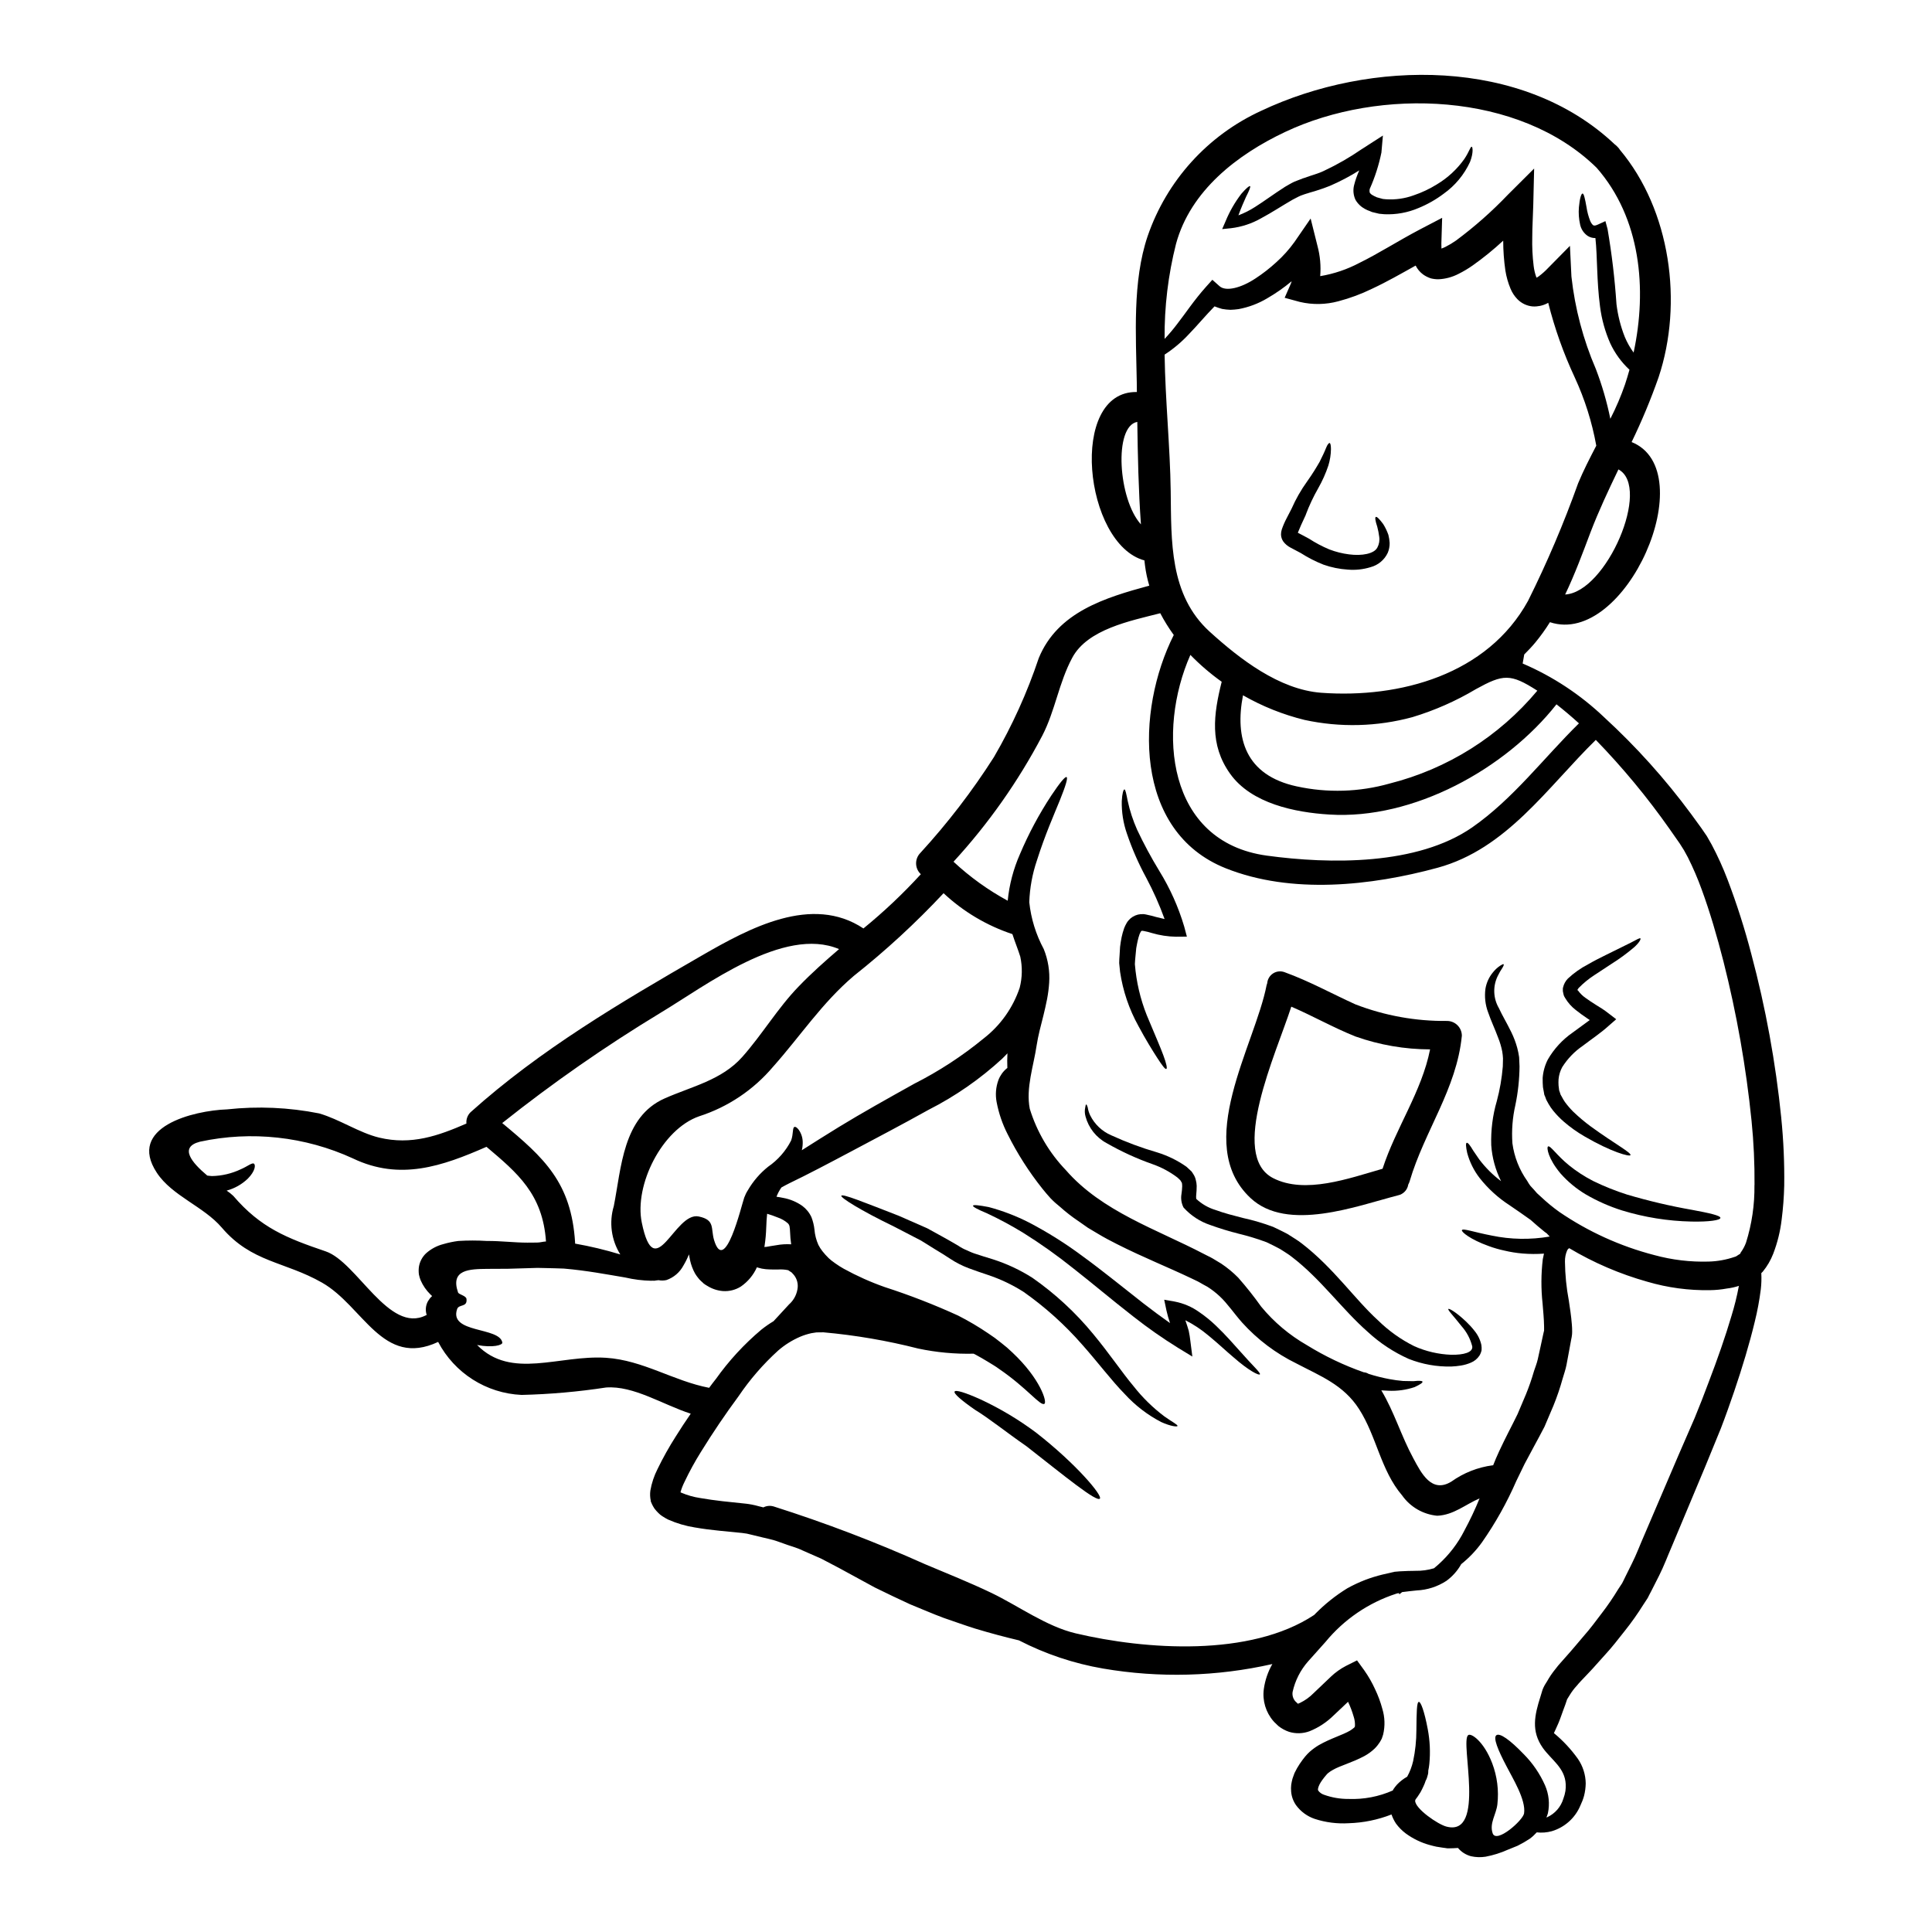 <?xml version="1.0" encoding="UTF-8"?>
<!-- Uploaded to: SVG Repo, www.svgrepo.com, Generator: SVG Repo Mixer Tools -->
<svg fill="#000000" width="800px" height="800px" version="1.1" viewBox="144 144 512 512" xmlns="http://www.w3.org/2000/svg">
 <g>
  <path d="m352.92 480.64-0.051-0.027c-0.855-0.18-1.734-0.238-2.609-0.184-1.02 0-2.09 0.023-3.312-0.078-0.711-0.062-1.41-0.203-2.09-0.418-0.078 0-0.18-0.078-0.262-0.105-0.922 2.062-2.394 3.832-4.254 5.117-1.422 0.898-3.098 1.32-4.777 1.199-1.438-0.117-2.824-0.574-4.051-1.328l-0.441-0.266-0.207-0.129c-0.027 0-0.496-0.367-0.496-0.367-0.031-0.031-0.055-0.066-0.078-0.102l-0.496-0.445c-0.293-0.258-0.559-0.547-0.789-0.859-0.297-0.363-0.566-0.746-0.809-1.148-0.613-1.109-1.059-2.301-1.332-3.539-0.105-0.547-0.207-1.043-0.289-1.539-0.406 1.02-0.895 2.004-1.457 2.945-0.961 1.816-2.578 3.199-4.519 3.867-0.688 0.148-1.395 0.16-2.086 0.027l-0.652 0.074c-0.297 0.082-0.609 0.102-0.914 0.055-0.129 0.02-0.262 0.027-0.395 0.023-2.312-0.047-4.613-0.336-6.863-0.863-4.723-0.789-10.234-1.852-16.258-2.363-1.516-0.078-3.055-0.078-4.621-0.133-0.789-0.023-1.574-0.051-2.363-0.051l-2.586 0.078-5.273 0.156c-1.797 0-3.625 0-5.457 0.027-4.723 0.051-9.84 0.152-7.75 6.234 0.18 0.574 2.164 0.863 2.242 1.75 0.266 2.269-2.008 1.305-2.481 2.66-2.242 6.5 11.227 4.672 11.98 8.875 0.129 0.676-2.531 1.461-6.691 0.652 9.086 9.266 21.715 2.582 34.191 3.394 9.816 0.652 17.832 6.133 27.305 7.957 0.574-0.789 1.18-1.574 1.746-2.293l0.004 0.008c3.457-4.875 7.519-9.285 12.09-13.133 1.027-0.816 2.109-1.566 3.234-2.242l4.16-4.512 0.129-0.105c1.215-1.156 1.965-2.715 2.113-4.387 0.098-1.359-0.406-2.695-1.379-3.652-0.086-0.078-0.164-0.168-0.238-0.258l-0.73-0.473zm0.078 0.023c0 0.027 0.027 0.027 0.051 0zm263.05-40.379h0.004c0.602 5.957 0.863 11.945 0.785 17.93-0.07 2.996-0.297 5.984-0.676 8.957-0.363 3.117-1.117 6.176-2.246 9.105-0.664 1.711-1.594 3.305-2.758 4.723-0.129 0.102-0.262 0.262-0.395 0.395h0.004c0.074 1.43 0.031 2.863-0.133 4.281-0.367 2.918-0.906 5.809-1.617 8.66-1.41 5.848-3.262 11.98-5.43 18.379-1.098 3.211-2.246 6.477-3.543 9.84-1.332 3.289-2.715 6.656-4.125 10.078-2.848 6.785-5.793 13.836-8.82 21.066-1.148 2.633-2.09 5.219-3.422 7.871-0.68 1.332-1.359 2.66-2.012 3.969-0.367 0.648-0.676 1.332-1.016 1.969l-1.199 1.828 0.004-0.008c-1.5 2.402-3.137 4.715-4.906 6.922-1.723 2.191-3.422 4.383-5.144 6.238-0.859 0.965-1.719 1.906-2.555 2.844-0.918 1.07-1.773 1.906-2.664 2.875-0.789 0.836-1.723 1.773-2.293 2.504l-0.004-0.004c-0.723 0.777-1.359 1.625-1.91 2.535l-0.469 0.754-0.207 0.34-0.469 1.387c-0.418 1.145-0.84 2.242-1.227 3.367-0.391 1.121-0.863 2.191-1.387 3.312-0.129 0.289-0.285 0.574-0.418 0.891v-0.004c2.414 1.992 4.555 4.289 6.371 6.836 1.312 1.918 2.031 4.18 2.062 6.504-0.02 1.109-0.168 2.211-0.441 3.285-0.246 0.883-0.57 1.738-0.969 2.559-1.371 3.293-4.152 5.793-7.57 6.812-1.301 0.359-2.656 0.465-3.996 0.312-0.555 0.613-1.164 1.176-1.824 1.672-1.047 0.691-2.137 1.32-3.262 1.879-0.887 0.344-1.746 0.703-2.582 1.047-1.891 0.848-3.871 1.469-5.906 1.852-1.285 0.199-2.594 0.156-3.863-0.129-1.348-0.359-2.551-1.125-3.445-2.191-0.812 0.051-1.594 0.102-2.363 0.102-0.305 0.023-0.613 0-0.91-0.074l-0.789-0.105c-0.547-0.078-1.121-0.18-1.668-0.262-0.625-0.129-1.199-0.289-1.773-0.445l-0.004 0.004c-2.273-0.629-4.414-1.664-6.316-3.055-0.996-0.746-1.875-1.633-2.609-2.637-0.492-0.75-0.887-1.555-1.18-2.402-3.621 1.418-7.461 2.203-11.352 2.32-3.039 0.184-6.086-0.203-8.98-1.145-1.988-0.668-3.723-1.934-4.961-3.629-0.746-1.062-1.195-2.305-1.305-3.602-0.055-0.617-0.047-1.238 0.023-1.852 0.078-0.523 0.207-1.098 0.344-1.617l0.52-1.438 0.652-1.25v-0.004c0.457-0.797 0.965-1.562 1.516-2.297l0.676-0.863h0.004c0.367-0.445 0.77-0.863 1.199-1.25 0.746-0.656 1.547-1.242 2.402-1.75 3.148-1.801 6.266-2.664 8.266-3.836 0.367-0.223 0.719-0.477 1.047-0.762 0 0.027 0 0.105 0.129-0.152l0.129-0.207c0.059-0.887-0.059-1.773-0.34-2.613-0.387-1.344-0.883-2.652-1.484-3.914-1.277 1.18-2.531 2.402-3.785 3.574h-0.004c-1.836 1.824-4.016 3.262-6.418 4.227-1.746 0.648-3.652 0.703-5.434 0.156-1.02-0.348-1.973-0.867-2.816-1.535l-0.547-0.523-0.262-0.262-0.156-0.129-0.234-0.262-0.102-0.105h-0.004c-2.043-2.344-2.977-5.453-2.559-8.531 0.324-2.328 1.09-4.574 2.258-6.613-14.719 3.332-29.945 3.738-44.82 1.199-7.785-1.336-15.32-3.859-22.34-7.477-3.543-0.84-7.414-1.855-11.562-3.109-2.688-0.836-5.457-1.852-8.379-2.844-2.898-1.07-5.82-2.363-8.898-3.606-3.027-1.383-6.188-2.898-9.371-4.465-3.055-1.641-6.188-3.367-9.395-5.117-1.574-0.812-3.168-1.648-4.777-2.508-1.645-0.703-3.312-1.461-4.984-2.191-1.672-0.812-3.398-1.199-5.094-1.855-0.859-0.289-1.668-0.625-2.609-0.887-0.941-0.262-1.906-0.473-2.898-0.703l-2.898-0.703c-0.82-0.234-1.66-0.391-2.508-0.473-2.008-0.207-4.019-0.395-6.055-0.598s-4.227-0.473-6.445-0.863v0.004c-2.445-0.387-4.828-1.09-7.086-2.09-0.543-0.273-1.07-0.578-1.574-0.914-0.371-0.238-0.715-0.52-1.02-0.836-0.375-0.367-0.727-0.762-1.043-1.18-0.145-0.211-0.277-0.43-0.395-0.652l-0.129-0.266-0.078-0.129-0.34-0.789-0.023-0.078-0.008-0.168c-0.188-0.875-0.223-1.773-0.105-2.66 0.344-1.992 0.984-3.922 1.902-5.719 1.441-2.973 3.055-5.859 4.832-8.641 1.277-2.062 2.609-4.047 3.969-6.031-7.438-2.402-15.137-7.477-22.434-6.941h-0.004c-7.414 1.133-14.895 1.793-22.395 1.969-9.344-0.422-17.758-5.769-22.109-14.047-14.746 6.914-19.809-9.473-30.773-15.711-9.945-5.664-18.637-5.301-26.57-14.59-4.801-5.613-13.156-8.379-17.199-14.516-8.043-12.164 9.711-16.496 18.609-16.809 8.141-0.887 16.367-0.527 24.402 1.07 5.434 1.574 10.602 5.141 15.926 6.418 8.508 2.035 15.605-0.469 23.102-3.731h-0.004c-0.105-1.113 0.297-2.219 1.094-3 18.5-16.602 39.805-29.125 61.238-41.5 12.629-7.281 29.211-16.289 42.883-7.203v-0.004c5.414-4.418 10.504-9.223 15.219-14.379-0.035-0.043-0.082-0.078-0.129-0.109-1.516-1.531-1.516-4 0-5.531 7.227-7.883 13.75-16.379 19.496-25.398 4.844-8.316 8.824-17.109 11.879-26.238 5.012-12.203 17.566-16 29.285-19.184-0.52-1.727-0.895-3.488-1.125-5.277-0.078-0.469-0.102-0.941-0.156-1.41-16.023-4.305-20.254-44.973-2.008-44.633 0-0.863 0-1.746-0.027-2.609-0.207-12.426-1.18-26.68 2.875-38.684 5.059-14.727 15.938-26.738 30.094-33.227 28.922-13.676 69.273-14.227 93.703 8.898 0.277 0.199 0.531 0.426 0.758 0.68 0.23 0.227 0.434 0.48 0.602 0.758 13.418 15.977 16.812 40.59 10.258 60.27-2.055 5.856-4.441 11.59-7.152 17.176 18.953 7.648-1.574 54.395-21.648 47.738-1.172 1.887-2.473 3.691-3.887 5.406-0.914 1.094-1.906 2.141-2.922 3.148-0.156 0.789-0.289 1.594-0.418 2.402v-0.004c7.996 3.426 15.312 8.254 21.609 14.254 8.469 7.773 16.168 16.34 23 25.586 0.914 1.25 1.828 2.508 2.754 3.785l1.461 2.137 1.277 2.246c1.59 3 2.996 6.094 4.203 9.266 2.457 6.461 4.559 13.047 6.297 19.734 3.805 14.242 6.457 28.77 7.938 43.438zm-7.086 17.773h0.004c0.047-5.684-0.215-11.363-0.785-17.016-1.445-14.25-3.934-28.375-7.449-42.262-1.695-6.629-3.574-13.074-5.766-19.055-1.051-2.902-2.273-5.746-3.656-8.508l-1.043-1.906-1.121-1.773c-0.891-1.277-1.773-2.559-2.664-3.809v-0.004c-5.891-8.383-12.438-16.293-19.574-23.645-12.871 12.629-23.648 28.895-41.918 33.883-17.645 4.801-38.711 7.086-56.121 0.152-24.617-9.789-23.859-41.867-13.809-61.836-1.332-1.832-2.527-3.758-3.578-5.766-7.984 2.035-19.262 4.25-23.309 11.77-3.578 6.633-4.543 14.121-7.984 20.727-6.359 12.086-14.254 23.297-23.496 33.355 4.332 4.039 9.156 7.512 14.359 10.336 0.418-4.25 1.512-8.41 3.234-12.32 2.293-5.418 5.07-10.617 8.301-15.531 2.269-3.394 3.68-5.117 4.07-4.91 0.391 0.207-0.262 2.363-1.773 6.109-1.516 3.746-3.914 9.113-6.082 15.949-1.219 3.582-1.906 7.32-2.035 11.098 0.461 4.352 1.766 8.57 3.84 12.422 1.145 2.828 1.637 5.879 1.434 8.926-0.094 1.445-0.277 2.883-0.551 4.309-0.262 1.359-0.625 2.953-0.965 4.328-0.703 2.793-1.41 5.375-1.801 7.934-0.789 5.402-2.898 11.305-1.828 16.812 1.879 6.102 5.16 11.68 9.582 16.285 9.523 10.938 24.043 15.66 36.492 22.16l1.18 0.602 0.602 0.289 0.312 0.18 0.156 0.078 0.266 0.156c0.727 0.445 1.434 0.887 2.164 1.305 1.617 1.082 3.125 2.324 4.488 3.711 2.16 2.449 4.191 5.012 6.082 7.672 3.387 4.106 7.492 7.562 12.109 10.207 4.758 2.938 9.812 5.356 15.09 7.203 0.453 0.027 0.895 0.172 1.277 0.418 1.809 0.574 3.648 1.039 5.512 1.387 1.207 0.23 2.426 0.395 3.652 0.496 1.07 0.023 1.969 0.023 2.715 0.051 1.438-0.156 2.297-0.129 2.402 0.129 0.102 0.262-0.574 0.73-2.086 1.438-2.242 0.758-4.609 1.082-6.973 0.965-0.574-0.023-1.199-0.051-1.855-0.102 3.422 5.688 5.297 12.164 8.484 18.008 2.113 3.938 4.852 9.398 10.102 6.16l0.004-0.004c3.238-2.309 6.992-3.785 10.938-4.305 0.023 0 0.051 0.027 0.102 0.027 0.469-1.199 0.992-2.43 1.594-3.731 0.418-0.863 0.836-1.723 1.25-2.613 0.395-0.789 0.789-1.574 1.18-2.363 0.812-1.594 1.645-3.211 2.457-4.879 0.703-1.672 1.434-3.394 2.164-5.117h0.004c0.844-2.059 1.578-4.16 2.191-6.301 0.34-1.043 0.73-1.969 0.992-3.106 0.262-1.137 0.496-2.219 0.73-3.316 0.234-1.098 0.469-2.191 0.703-3.258l0.18-0.789h0.004c0.023-0.066 0.043-0.137 0.055-0.207 0-0.395 0.023-0.812 0-1.277-0.027-1.883-0.234-3.938-0.395-5.953-0.426-3.898-0.406-7.828 0.055-11.723l0.316-1.488h-0.004c-1.875 0.137-3.762 0.129-5.637-0.027-1.645-0.137-3.277-0.398-4.883-0.785-1.395-0.297-2.762-0.691-4.098-1.184-4.902-1.746-7.359-3.809-7.125-4.227 0.289-0.551 3.106 0.52 7.871 1.434 5.07 1.062 10.297 1.148 15.398 0.262l-0.801-0.852c-0.023-0.027-0.051-0.027-0.078-0.051-0.129-0.105-0.289-0.207-0.441-0.316-1.277-1.043-2.535-2.086-3.734-3.184-1.828-1.332-3.703-2.586-5.512-3.836v-0.004c-3.059-1.965-5.766-4.426-8.016-7.281-1.52-1.969-2.637-4.223-3.285-6.625-0.367-1.645-0.418-2.586-0.133-2.691 0.285-0.105 0.891 0.629 1.723 2.062 0.445 0.68 0.992 1.465 1.617 2.363v-0.004c1.645 2.176 3.586 4.109 5.769 5.742-1.496-2.981-2.383-6.227-2.609-9.551-0.125-3.941 0.371-7.875 1.473-11.656 0.809-3.008 1.34-6.086 1.594-9.191 0.023-0.727 0.051-1.434 0.051-2.137-0.031-0.621-0.102-1.242-0.207-1.855-0.242-1.23-0.602-2.438-1.07-3.602-0.863-2.363-1.934-4.57-2.66-6.734h-0.004c-0.758-2.004-1-4.172-0.707-6.297 0.266-1.559 0.93-3.023 1.934-4.25 0.551-0.715 1.215-1.332 1.969-1.832 0.523-0.34 0.812-0.469 0.914-0.367 0.102 0.102 0 0.395-0.312 0.918v0.004c-0.473 0.699-0.891 1.43-1.258 2.191-1.324 2.711-1.207 5.902 0.316 8.508 0.836 1.852 2.086 3.891 3.289 6.367v0.004c0.656 1.336 1.184 2.734 1.574 4.176 0.215 0.805 0.379 1.625 0.496 2.449 0.027 0.789 0.078 1.594 0.105 2.402h0.004c-0.031 3.457-0.398 6.902-1.102 10.285-0.762 3.328-1.027 6.75-0.785 10.156 0.484 3.59 1.836 7.012 3.938 9.969 0.238 0.441 0.512 0.867 0.816 1.27l0.891 0.965 0.863 0.992 1.121 1.02c1.516 1.43 3.129 2.758 4.828 3.969 7.656 5.227 16.16 9.086 25.137 11.414 4.699 1.285 9.562 1.867 14.434 1.723 2.32-0.062 4.617-0.477 6.812-1.227l0.395-0.129c0.051-0.023 0.648-0.418 0.648-0.418l0.418-0.262c0.184-0.105 0.078-0.129 0.133-0.207 0.02-0.09 0.062-0.172 0.129-0.238 0.551-0.77 1-1.613 1.332-2.5 1.559-4.945 2.316-10.105 2.246-15.289zm-4.148 26.809h0.004c0.016-0.031 0.023-0.066 0.023-0.102-1.035 0.34-2.102 0.578-3.184 0.703-1.48 0.273-2.981 0.422-4.488 0.441-5.625 0.102-11.23-0.656-16.629-2.242-7.258-2.039-14.215-5.027-20.688-8.891-0.223 0.129-0.402 0.32-0.52 0.551-0.422 0.953-0.625 1.988-0.602 3.027 0.039 3.453 0.379 6.894 1.02 10.285 0.289 1.969 0.625 3.992 0.809 6.367 0.055 0.598 0.078 1.223 0.078 1.93l-0.023 0.574-0.027 0.289-0.078 0.551-0.156 0.789c-0.18 1.07-0.395 2.168-0.598 3.262-0.203 1.094-0.418 2.219-0.625 3.34-0.207 1.121-0.652 2.363-0.992 3.543h-0.004c-0.676 2.457-1.496 4.871-2.457 7.231-0.789 1.879-1.574 3.731-2.363 5.559-0.891 1.773-1.855 3.473-2.754 5.168-0.859 1.594-1.695 3.184-2.531 4.723-0.754 1.539-1.488 3.055-2.191 4.516-2.481 5.699-5.523 11.137-9.086 16.234-1.562 2.176-3.418 4.125-5.508 5.793-0.977 1.746-2.32 3.262-3.938 4.438-2.352 1.535-5.07 2.41-7.871 2.535-1.332 0.152-2.637 0.262-3.859 0.441l-0.758 0.602-0.023-0.207-0.051-0.105-0.211-0.004-0.496 0.129v0.004c-7.348 2.383-13.859 6.82-18.766 12.789-1.539 1.723-3.055 3.394-4.621 5.168-2.031 2.309-3.441 5.094-4.098 8.094-0.133 0.883 0.125 1.777 0.707 2.453l0.863 0.812c0.129-0.078-0.18-0.234-0.156-0.207-0.023-0.055 0.027 0.051 0.496-0.133l-0.004-0.004c1.371-0.656 2.617-1.547 3.68-2.633 1.516-1.438 3.031-2.875 4.543-4.328v-0.004c1.199-1.141 2.555-2.106 4.023-2.871l2.922-1.461 1.934 2.66h-0.004c1.102 1.562 2.051 3.223 2.844 4.961 0.805 1.676 1.453 3.426 1.934 5.223 0.676 2.211 0.75 4.562 0.211 6.812l-0.184 0.57-0.102 0.289-0.027 0.055-0.004 0.082-0.027 0.055-0.207 0.395c-0.023 0.027-0.312 0.547-0.312 0.547-0.176 0.281-0.367 0.551-0.574 0.809-0.25 0.324-0.523 0.629-0.812 0.914-0.805 0.77-1.711 1.434-2.688 1.969-3.445 1.832-6.34 2.508-8.375 3.68-0.434 0.234-0.844 0.504-1.23 0.812l-0.34 0.316-0.703 0.836c-0.473 0.574-0.629 0.863-0.941 1.305l-0.367 0.652 0.004-0.004c-0.066 0.195-0.145 0.387-0.238 0.574-0.23 0.754-0.129 0.789-0.078 0.992 0.391 0.531 0.945 0.926 1.574 1.121 2.07 0.742 4.25 1.113 6.449 1.098 4.035 0.16 8.055-0.609 11.75-2.246 0.051-0.074 0.074-0.18 0.129-0.289 0.293-0.438 0.617-0.855 0.965-1.25 0.793-0.836 1.711-1.547 2.715-2.117 0.715-1.293 1.242-2.684 1.574-4.121 0.574-2.703 0.863-5.461 0.863-8.223 0.051-4.695 0.078-7.41 0.652-7.477 0.496-0.051 1.461 2.43 2.363 7.258v-0.004c0.574 3.027 0.715 6.121 0.414 9.188-0.059 0.605-0.152 1.207-0.285 1.797 0.027 0.453-0.035 0.91-0.188 1.336-0.07 0.301-0.164 0.598-0.281 0.887-0.062 0.145-0.133 0.281-0.215 0.418-0.16 0.52-0.359 1.023-0.598 1.512-0.262 0.523-0.469 1.043-0.789 1.574-0.395 0.547-0.652 1.094-1.098 1.617l0.004 0.004c-0.168 0.156-0.277 0.367-0.312 0.598 0 2.141 6.055 6.297 8.301 6.867 10.57 2.754 3.543-22.504 5.742-24.227 0.727-0.676 4.148 1.594 6.367 7.414l0.004 0.004c1.324 3.481 1.801 7.231 1.379 10.934-0.312 2.664-2.164 4.988-1.25 7.652 0.992 2.816 8.039-3.449 8.324-5.273 0.551-3.602-3.078-9.395-4.617-12.426-2.363-4.465-3.629-7.648-2.715-8.301s3.574 1.203 7.254 5.039v-0.004c2.367 2.387 4.281 5.188 5.641 8.266 1.012 2.324 1.277 4.902 0.754 7.383-0.102 0.395-0.262 0.758-0.395 1.121 0.07-0.027 0.141-0.051 0.211-0.074 2.066-0.941 3.625-2.731 4.277-4.906 0.254-0.668 0.438-1.359 0.551-2.062 0.082-0.578 0.105-1.164 0.078-1.75-0.211-4.383-3.758-6.422-6.059-9.633-3.148-4.465-2.219-8.641-0.625-13.652l0.52-1.719c0.141-0.379 0.305-0.746 0.496-1.098l0.211-0.367 0.469-0.754h0.004c0.66-1.191 1.43-2.316 2.293-3.371 0.891-1.199 1.723-2.008 2.586-3.027 0.789-0.914 1.668-1.855 2.402-2.754 0.812-0.965 1.645-1.969 2.481-2.926 1.746-1.969 3.211-3.969 4.75-6.004v0.004c1.57-2.039 3.027-4.168 4.359-6.371l1.066-1.617c0.316-0.574 0.574-1.18 0.863-1.75 0.574-1.145 1.148-2.32 1.723-3.473 1.199-2.363 2.219-5.141 3.367-7.727 3.082-7.203 6.109-14.227 8.98-20.984 1.461-3.34 2.871-6.633 4.277-9.84 1.309-3.184 2.559-6.367 3.707-9.473 2.363-6.184 4.438-12.109 6.055-17.59 0.801-2.582 1.449-5.207 1.945-7.863zm-27.891-247.43c3.629-16.863 1.883-35.629-9.789-48.965-20.516-20.125-57.5-21.352-82.559-9.5-12.66 5.977-25.086 15.527-28.922 29.676-2.082 8.223-3.098 16.68-3.023 25.164 1.176-1.242 2.281-2.551 3.312-3.918 2.191-2.793 4.414-6.238 7.699-9.918l1.645-1.828 1.906 1.695c1.695 1.512 5.769 0.441 9.5-2.039v0.004c1.961-1.281 3.809-2.723 5.535-4.305 1.801-1.613 3.418-3.414 4.828-5.379l4.277-6.211 1.832 7.332c0.688 2.586 0.926 5.269 0.703 7.938 3.641-0.605 7.156-1.797 10.414-3.523 5.117-2.508 10.102-5.742 16-8.848l5.902-3.082-0.207 6.812c0 0.473 0 0.941 0.023 1.332h0.004c0.355-0.125 0.703-0.27 1.043-0.441 0.969-0.488 1.906-1.047 2.793-1.672 4.945-3.668 9.562-7.75 13.809-12.203l6.914-6.887-0.23 9.656c-0.078 3.148-0.266 5.769-0.266 8.508-0.066 2.555 0.055 5.109 0.367 7.648 0.121 1.012 0.355 2.012 0.703 2.973 0.016 0.051 0.043 0.094 0.078 0.133 0.23-0.121 0.449-0.262 0.656-0.418 0.844-0.637 1.633-1.344 2.359-2.113l5.82-5.902 0.395 8.145v-0.004c0.93 8.445 3.113 16.707 6.477 24.508 1.641 4.281 2.922 8.691 3.836 13.184 1.512-2.941 2.809-5.988 3.891-9.113 0.441-1.277 0.789-2.555 1.18-3.891v0.004c-2.148-1.996-3.887-4.387-5.117-7.047-1.355-3.09-2.262-6.359-2.688-9.711-0.914-6.918-0.676-13.152-1.223-18.141-0.742 0.02-1.473-0.191-2.094-0.602-1.012-0.711-1.715-1.785-1.965-3-0.332-1.488-0.441-3.019-0.316-4.543 0.207-2.363 0.625-3.656 0.969-3.656s0.648 1.336 1.043 3.578c0.188 1.27 0.52 2.516 0.992 3.707 0.262 0.598 0.652 1.121 0.914 1.18 0.262 0.059 0.547 0.027 1.227-0.289l1.879-0.863 0.574 2.113v0.008c1.125 6.586 1.914 13.223 2.359 19.891 0.363 2.969 1.098 5.879 2.195 8.66 0.613 1.477 1.402 2.871 2.344 4.164zm-18.141 64.117c10.938-0.602 22.918-28.453 14.121-33.152-2.637 5.484-5.219 10.965-7.387 16.629-2.062 5.457-4.144 11.121-6.734 16.523zm3.422-29.445c1.41-3.394 3.106-6.691 4.828-9.996-1.129-6.254-3.051-12.336-5.715-18.105-2.965-6.352-5.312-12.965-7.023-19.762-0.121 0.086-0.254 0.156-0.391 0.211-1.152 0.566-2.426 0.824-3.707 0.754-1.547-0.129-2.992-0.816-4.074-1.93-0.781-0.805-1.402-1.754-1.824-2.793-0.641-1.539-1.098-3.152-1.359-4.801-0.379-2.621-0.57-5.266-0.574-7.91-2.539 2.359-5.234 4.547-8.062 6.551-1.195 0.844-2.453 1.594-3.762 2.246-1.648 0.859-3.465 1.352-5.324 1.434-0.676 0.008-1.352-0.074-2.008-0.234-0.758-0.242-1.473-0.602-2.117-1.07-0.816-0.613-1.477-1.41-1.93-2.324-3.758 2.09-7.598 4.305-11.59 6.16-2.844 1.387-5.812 2.488-8.871 3.293-3.344 0.91-6.863 0.973-10.234 0.18l-4.019-1.094 1.668-3.812c0.078-0.152 0.105-0.363 0.184-0.57l0.004-0.004c-2.035 1.695-4.211 3.215-6.504 4.539-2.336 1.391-4.898 2.352-7.57 2.848-0.707 0.098-1.422 0.16-2.141 0.184-0.742-0.023-1.484-0.105-2.215-0.234-0.684-0.191-1.355-0.414-2.012-0.68-2.453 2.504-4.644 5.168-6.812 7.383v0.004c-1.91 2.055-4.066 3.871-6.418 5.402 0.18 12.164 1.461 24.43 1.617 36.211 0.18 13.211-0.367 27.457 10.309 37.195 7.934 7.203 18.43 15.375 29.602 16.207 20.859 1.516 44.031-4.801 54.785-24.352 5.035-10.102 9.461-20.496 13.262-31.129zm0.234 63.586c-2.012-1.832-3.996-3.5-5.953-5.039-13.547 17.172-37.949 30.617-60.195 29.207-9-0.547-20.672-2.871-26.309-10.832-5.484-7.699-4.383-15.711-2.219-24.352h0.004c-2.977-2.121-5.754-4.504-8.301-7.125-8.898 20.125-6.297 49.539 20.23 53.195 16.781 2.293 39.906 2.609 54.445-7.477 10.859-7.559 18.926-18.363 28.297-27.578zm-11.039-8.66c-7.152-4.598-9.031-4.387-16.289-0.395v0.004c-5.281 3.144-10.926 5.633-16.809 7.41-9.34 2.539-19.152 2.789-28.609 0.73-5.707-1.406-11.188-3.602-16.285-6.523-2.195 11.355 0.625 21.195 14.25 24.145l-0.004-0.004c8.145 1.777 16.598 1.516 24.617-0.754 15.309-3.863 29.008-12.473 39.129-24.594zm-19.34 222.62h-0.004c1.504-2.777 2.856-5.633 4.047-8.559-3.68 1.539-6.84 4.414-11.227 4.594-3.734-0.348-7.129-2.312-9.293-5.379-5.691-6.656-6.758-15.66-11.414-22.891-4.125-6.445-10.309-8.77-16.602-12.082-5.453-2.664-10.344-6.352-14.406-10.859-2.191-2.481-3.918-5.09-5.926-6.941v-0.004c-1-0.934-2.082-1.773-3.234-2.508-0.73-0.395-1.461-0.789-2.191-1.223l-0.289-0.156c-0.031-0.023-0.066-0.043-0.102-0.055l-0.551-0.266-1.145-0.547c-6.059-2.898-12.766-5.559-19.68-9.055-1.719-0.863-3.445-1.773-5.168-2.816l-2.582-1.539-2.609-1.832-0.004 0.004c-1.676-1.133-3.269-2.379-4.777-3.731l-1.121-0.941-0.262-0.23c-0.316-0.289-0.316-0.289-0.473-0.445l-0.652-0.652c-0.789-0.863-1.461-1.668-2.137-2.508-3.57-4.477-6.66-9.312-9.215-14.434-1.379-2.691-2.363-5.562-2.926-8.535-0.371-1.945-0.207-3.957 0.469-5.82 0.453-1.199 1.211-2.262 2.191-3.082 0.055-0.051 0.133-0.078 0.184-0.129-0.051-1.305-0.051-2.609 0.023-3.891-0.441 0.469-0.887 0.941-1.355 1.387h0.004c-5.871 5.41-12.457 9.984-19.578 13.598-7.125 3.969-13.992 7.57-20.23 10.883s-11.902 6.297-16.625 8.562c-0.754 0.367-1.438 0.754-2.113 1.121-0.539 0.762-0.977 1.586-1.309 2.457 0.574 0.074 1.148 0.18 1.801 0.312h0.004c1.812 0.332 3.531 1.055 5.039 2.113 1.047 0.781 1.883 1.812 2.426 3.004 0.398 1.039 0.664 2.125 0.789 3.234 0.113 1.414 0.465 2.801 1.043 4.098 0.305 0.59 0.66 1.148 1.07 1.672 0.516 0.652 1.074 1.273 1.672 1.855 0.262 0.203 0.516 0.418 0.758 0.648 0.289 0.234 0.68 0.473 0.992 0.73 0.715 0.508 1.453 0.98 2.219 1.41 3.496 1.922 7.144 3.555 10.91 4.879 6.613 2.137 13.098 4.656 19.422 7.547 2.754 1.402 5.418 2.977 7.977 4.715 1.188 0.77 2.328 1.605 3.422 2.504 1.051 0.801 2.055 1.664 3 2.586 7.41 6.965 9.238 13.152 8.453 13.57-1.043 0.703-4.543-4.148-12.004-9.238-0.891-0.68-1.934-1.254-2.977-1.91-1.043-0.652-2.168-1.273-3.312-1.906l-0.473-0.23 0.004 0.004c-4.93 0.117-9.852-0.34-14.672-1.359-8.246-2.106-16.652-3.547-25.133-4.305l-1.855 0.023c-0.445 0.078-0.887 0.156-1.332 0.207h0.004c-1.016 0.223-2.012 0.535-2.973 0.941-2.117 0.914-4.082 2.144-5.824 3.652-3.977 3.609-7.508 7.684-10.516 12.137-3.473 4.699-6.762 9.551-9.973 14.75-1.586 2.539-3.027 5.168-4.309 7.871-0.453 0.895-0.82 1.832-1.094 2.797 0.066 0.062 0.145 0.105 0.234 0.129 1.594 0.68 3.269 1.156 4.984 1.41 1.906 0.34 3.891 0.598 5.871 0.836 2.09 0.207 4.125 0.418 6.16 0.652l0.004-0.004c1.164 0.133 2.316 0.359 3.441 0.68l1.277 0.316 0.004-0.004c0.852-0.434 1.84-0.52 2.754-0.234 13.645 4.332 27.031 9.438 40.094 15.297 5.875 2.481 11.852 4.856 17.621 7.625 7.152 3.445 14.539 8.875 22.316 10.703 18.453 4.356 46.223 6.34 63.164-4.879l0.316-0.316v-0.004c2.535-2.578 5.375-4.84 8.453-6.734 1.523-0.848 3.102-1.59 4.723-2.219 1.508-0.574 3.051-1.051 4.617-1.434 0.707-0.156 1.414-0.316 2.09-0.473l0.523-0.129 0.262-0.051 0.418-0.105h0.156l1.18-0.102c1.516-0.105 2.875-0.105 4.098-0.129v-0.004c1.672 0.035 3.34-0.191 4.938-0.68 0.34-0.312 0.727-0.652 1.18-1.016 2.809-2.531 5.129-5.555 6.84-8.922zm-13.289 72.383-0.078 0.129c0.051 0.18 0.051-0.031 0.078-0.109zm-72.41-339.07c-0.652-9.004-0.836-18.141-0.965-27.16-6.316 1.113-5.062 20.527 0.965 27.16zm-32.129 122.79c0.688-2.691 0.738-5.508 0.156-8.223-0.574-1.855-1.387-3.809-2.09-5.981-6.793-2.254-13.016-5.953-18.242-10.844-7.379 7.891-15.336 15.219-23.805 21.93-8.43 7.18-14.094 15.871-21.379 24.066v-0.004c-5.176 6.129-11.969 10.68-19.602 13.133-9.84 3.422-17.227 18.219-15.191 28.164 3.473 16.926 8.66-2.949 15.086-1.617 4.414 0.914 3.148 3.148 4.074 6.266 2.871 9.395 7.231-9.113 7.984-11.25v-0.004c0.25-0.688 0.574-1.348 0.969-1.965 1.387-2.394 3.211-4.512 5.375-6.238 2.57-1.766 4.664-4.144 6.082-6.922 0.652-1.773 0.312-3.496 0.914-3.625 0.262-0.078 0.625 0.152 1.07 0.703v0.004c0.68 0.941 1.062 2.07 1.094 3.234 0.02 0.754-0.059 1.508-0.234 2.242 3.027-1.934 6.316-3.996 9.863-6.184 6.031-3.684 12.82-7.477 19.918-11.434 6.57-3.324 12.758-7.363 18.445-12.039 4.422-3.438 7.731-8.105 9.512-13.414zm-47.875-10.234c-14.664-6.211-35.445 9.789-47.324 16.891h0.004c-14.59 8.832-28.602 18.59-41.945 29.207 11.094 9.211 18.324 15.742 19.316 31.66v0.289c4.051 0.711 8.051 1.668 11.98 2.871-2.394-3.824-3.023-8.496-1.723-12.816 2.012-10.078 2.363-23.617 13.469-28.527 7.18-3.184 15.086-4.828 20.57-10.988 5.269-5.926 9.422-12.988 14.957-18.688 3.398-3.531 7.016-6.738 10.699-9.898zm-16.625 78.473c1.297-0.242 2.621-0.324 3.938-0.238-0.156-1.062-0.254-2.137-0.289-3.211-0.016-0.543-0.066-1.082-0.156-1.617-0.066-0.277-0.211-0.531-0.418-0.73-0.805-0.703-1.742-1.238-2.754-1.574-0.902-0.371-1.82-0.691-2.754-0.965-0.129 1.066-0.18 2.215-0.234 3.574h-0.004c-0.047 1.648-0.191 3.297-0.441 4.93-0.027 0.105-0.055 0.211-0.078 0.289 0.18 0 0.367-0.023 0.547-0.023 0.66-0.105 1.574-0.289 2.644-0.434zm-63.402-0.703c0.812 0 1.594-0.266 2.363-0.289-0.863-12.555-7.547-18.141-15.77-25.086-11.719 5.141-22.914 9.055-35.395 3.078h0.004c-12.676-5.824-26.902-7.379-40.539-4.434-5.613 1.438-2.191 5.512 1.934 8.977 0.418 0.051 0.812 0.105 1.25 0.129 2.641-0.051 5.238-0.664 7.625-1.797 1.746-0.73 3.055-1.883 3.523-1.465 0.418 0.344 0.367 1.906-1.668 3.969h-0.004c-1.57 1.5-3.492 2.582-5.59 3.148 0.625 0.41 1.207 0.875 1.754 1.387 7.254 8.48 14.168 11.199 24.508 14.719 8.301 2.816 16.754 21.949 26.57 16.926h0.004c0.055-0.031 0.117-0.059 0.18-0.078-0.402-1.215-0.277-2.535 0.34-3.652 0.176-0.289 0.367-0.566 0.574-0.836 0.156-0.184 0.34-0.344 0.523-0.523-0.129-0.129-0.289-0.262-0.445-0.418-1.094-1.066-1.969-2.332-2.582-3.731-0.211-0.508-0.367-1.035-0.473-1.574-0.09-0.668-0.09-1.344 0-2.012 0.219-1.367 0.879-2.621 1.883-3.578 1.309-1.176 2.887-2.016 4.594-2.453 1.297-0.379 2.625-0.66 3.965-0.832 2.519-0.156 5.051-0.156 7.57 0 3.68-0.027 7.281 0.445 10.73 0.445z"/>
  <path d="m599.93 466.76c-0.027 0.598-2.953 1.07-7.703 0.965-6.231-0.133-12.414-1.125-18.375-2.949-3.34-1.051-6.551-2.473-9.578-4.231-2.504-1.488-4.762-3.356-6.691-5.531-3.34-3.969-3.758-6.918-3.34-7.18 0.574-0.395 2.246 2.293 5.535 4.961h-0.004c2.004 1.621 4.176 3.031 6.473 4.203 2.887 1.402 5.871 2.598 8.93 3.574 5.703 1.688 11.496 3.051 17.355 4.074 4.551 0.855 7.398 1.48 7.398 2.113z"/>
  <path d="m578.73 392.68c0.156 0.184-0.262 1.098-1.672 2.363h-0.004c-1.922 1.637-3.961 3.129-6.102 4.465-1.336 0.863-2.754 1.828-4.328 2.848l-0.004-0.004c-1.543 0.996-2.969 2.16-4.254 3.473l-0.262 0.367c-0.012 0.027-0.031 0.055-0.055 0.078 0 0.016 0.016 0.023 0.027 0.023v0.008c0 0.156 0.027 0.316 0.051 0.207 0.004-0.02 0.016-0.039 0.031-0.051l0.078 0.102c0.535 0.73 1.184 1.367 1.926 1.883 0.863 0.625 1.832 1.277 2.848 1.906 1.016 0.625 2.039 1.227 3.289 2.219l2.012 1.539-1.969 1.723c-2.219 2.008-4.644 3.602-6.891 5.32v0.004c-2.188 1.492-4.043 3.422-5.457 5.664-0.531 0.984-0.855 2.07-0.961 3.188-0.039 0.555-0.039 1.113 0 1.668l0.105 0.863 0.051 0.418v0.027l0.078 0.18 0.312 0.941 0.344 0.598h-0.004c0.234 0.457 0.5 0.902 0.789 1.328 0.656 0.898 1.383 1.746 2.168 2.535 1.5 1.445 3.094 2.789 4.773 4.019 6.297 4.566 10.73 6.914 10.441 7.543-0.234 0.473-5.09-0.836-12.168-4.961h0.004c-1.965-1.133-3.816-2.449-5.531-3.938-0.996-0.867-1.918-1.82-2.754-2.844-0.469-0.574-0.891-1.184-1.258-1.828l-0.598-1.094-0.34-0.918-0.105-0.23-0.051-0.105-0.078-0.289v-0.102l-0.105-0.574-0.207-1.121c-0.078-0.789-0.078-1.617-0.078-2.43h-0.004c0.125-1.699 0.586-3.359 1.359-4.879 1.641-2.856 3.898-5.309 6.606-7.18 1.574-1.18 3.106-2.242 4.516-3.312-0.207-0.129-0.418-0.289-0.625-0.418-1.043-0.703-2.086-1.438-3.078-2.242l-0.004-0.004c-1.121-0.863-2.07-1.93-2.793-3.148l-0.316-0.551c-0.102-0.297-0.18-0.602-0.23-0.914-0.066-0.199-0.094-0.414-0.078-0.625v-0.512l0.051-0.207c0.199-0.891 0.641-1.711 1.277-2.363 1.605-1.5 3.406-2.773 5.356-3.781 1.668-0.969 3.234-1.746 4.672-2.457 2.816-1.41 5.09-2.504 6.656-3.285 1.5-0.766 2.332-1.312 2.543-1.133z"/>
  <path d="m536.58 500.45c0.07 0.457 0.09 0.922 0.051 1.387-0.109 0.504-0.301 0.992-0.574 1.434-0.555 0.832-1.344 1.477-2.269 1.852-0.836 0.359-1.715 0.613-2.609 0.758-0.848 0.137-1.703 0.227-2.559 0.262-3.856 0.09-7.691-0.598-11.277-2.012-3.984-1.777-7.652-4.191-10.855-7.152-6.812-5.981-12.453-14.016-20.102-19.863-1.043-0.836-2.113-1.41-3.148-2.113-1.148-0.625-2.586-1.332-3.578-1.797v-0.004c-2.406-0.895-4.863-1.645-7.359-2.246-2.57-0.645-5.106-1.422-7.598-2.324-2.672-0.895-5.07-2.457-6.969-4.539l-0.105-0.129-0.051-0.102v-0.004c-0.512-1.07-0.68-2.277-0.473-3.445 0.105-0.676 0.164-1.355 0.188-2.035-0.027-0.18 0-0.602-0.051-0.625-0.051-0.023 0.129-0.105-0.156-0.496l-0.266-0.445-0.152-0.156-0.602-0.574-0.004-0.004c-1.996-1.516-4.215-2.711-6.578-3.543-4.227-1.484-8.312-3.356-12.199-5.582-2.773-1.484-4.805-4.051-5.613-7.086-0.219-0.77-0.246-1.582-0.078-2.363 0.078-0.523 0.156-0.812 0.266-0.812 0.105 0 0.23 0.266 0.395 0.758l-0.004 0.004c0.113 0.734 0.332 1.445 0.652 2.113 1.172 2.375 3.152 4.254 5.586 5.297 3.949 1.812 8.027 3.332 12.203 4.543 2.758 0.848 5.367 2.125 7.727 3.789l0.965 0.887 0.234 0.234 0.078 0.051 0.027 0.027 0.18 0.23 0.078 0.129 0.289 0.445c0.293 0.457 0.508 0.961 0.625 1.488 0.145 0.516 0.223 1.043 0.238 1.574 0 0.828-0.043 1.656-0.129 2.481-0.031 0.27-0.031 0.543 0 0.812v0.152c1.473 1.383 3.25 2.402 5.191 2.977 2.191 0.812 4.648 1.438 7.18 2.09 2.723 0.594 5.402 1.383 8.012 2.359 1.461 0.68 2.504 1.203 3.809 1.883 1.25 0.836 2.66 1.617 3.809 2.531 8.457 6.527 13.938 14.668 20.203 20.383h0.004c2.82 2.769 6.055 5.074 9.594 6.832 3.086 1.375 6.41 2.144 9.789 2.269 3.234 0.051 5.844-0.602 5.559-2.269h-0.004c-0.504-1.969-1.469-3.785-2.816-5.305-2.242-2.844-3.731-4.305-3.5-4.566 0.156-0.207 2.012 0.789 4.777 3.422 0.77 0.734 1.488 1.523 2.141 2.363 0.902 1.094 1.531 2.391 1.832 3.777z"/>
  <path d="m534.02 182.89c0.234 0 0.523 1.516-0.445 4.023-1.555 3.375-3.965 6.281-6.992 8.43-2.047 1.543-4.285 2.816-6.656 3.785-2.856 1.223-5.949 1.785-9.055 1.645l-1.383-0.129-1.098-0.262-0.547-0.133-0.129-0.023-0.234-0.078-0.023-0.027-0.078-0.023-0.316-0.133v-0.004c-0.453-0.148-0.887-0.34-1.305-0.57-1.055-0.555-1.934-1.395-2.535-2.426-0.547-1.164-0.691-2.477-0.414-3.734 0.344-1.395 0.816-2.762 1.406-4.074-2.484 1.566-5.086 2.938-7.781 4.098-1.758 0.699-3.555 1.301-5.379 1.805l-0.648 0.207-0.289 0.078-0.129 0.051-0.266 0.078-1.016 0.367c-0.703 0.289-1.438 0.727-2.141 1.07-2.816 1.617-5.562 3.445-8.266 4.879v0.004c-2.496 1.434-5.258 2.352-8.117 2.688l-2.297 0.23 0.891-2.059v0.004c1.066-2.613 2.481-5.07 4.199-7.312 1.277-1.465 2.09-2.141 2.297-2.012 0.207 0.129-0.207 1.148-1.07 2.848-0.547 1.227-1.277 2.848-2.012 4.879v0.004c1.547-0.582 3.027-1.328 4.414-2.223 2.402-1.512 4.938-3.418 7.961-5.348 0.789-0.445 1.574-0.941 2.481-1.359l1.488-0.574 0.367-0.129 0.18-0.078 0.027-0.027 0.652-0.207c1.641-0.625 3.602-1.094 5.168-1.879 3.438-1.617 6.738-3.512 9.863-5.664 0.652-0.395 1.277-0.812 1.906-1.227l3.785-2.43-0.395 4.492 0.004-0.004c-0.68 3.332-1.723 6.578-3.109 9.684-0.07 0.309-0.07 0.633 0 0.941 0.203 0.316 0.496 0.57 0.836 0.73 0.25 0.156 0.516 0.289 0.789 0.395l0.207 0.105 0.051 0.023 0.551 0.156 1.07 0.289 0.836 0.078c2.484 0.164 4.973-0.191 7.309-1.043 2.168-0.73 4.242-1.711 6.184-2.922 2.848-1.711 5.309-3.988 7.231-6.691 1.32-1.953 1.605-3.312 1.973-3.262z"/>
  <path d="m527.49 414.56c2.16 0.012 3.906 1.754 3.918 3.91-1.387 14.168-9.891 25.191-13.836 38.574-0.086 0.301-0.211 0.59-0.367 0.863-0.215 1.426-1.297 2.57-2.711 2.867-10.859 2.793-29.34 9.867-39.102 0.707-15.324-14.359 1.18-40.434 4.277-56.434h0.004c0.039-0.168 0.09-0.332 0.156-0.496 0.086-1.074 0.68-2.043 1.594-2.613 0.914-0.574 2.047-0.676 3.051-0.281 6.527 2.363 12.504 5.691 18.793 8.539l0.004-0.004c7.723 2.977 15.941 4.457 24.219 4.367zm-17.098 39.18c3.5-10.809 10.391-20.469 12.594-31.637l0.004-0.004c-6.734-0.016-13.418-1.172-19.766-3.418-5.816-2.32-11.273-5.43-17.016-7.906-4.047 12.527-16.602 39.414-4.805 45.445 8.449 4.32 20.09 0.062 28.988-2.488z"/>
  <path d="m512.27 287.88c0.016 0.895-0.152 1.781-0.496 2.609-0.875 1.879-2.539 3.273-4.543 3.809-1.965 0.609-4.031 0.832-6.082 0.652-2.18-0.141-4.332-0.578-6.394-1.305-2.106-0.824-4.125-1.855-6.031-3.078-0.914-0.496-1.797-0.969-2.711-1.438-0.75-0.379-1.402-0.926-1.91-1.594-0.387-0.551-0.605-1.203-0.625-1.879 0-0.461 0.07-0.918 0.211-1.355 0.355-1.035 0.793-2.039 1.305-3.004 0.418-0.809 0.812-1.574 1.199-2.32l0.078-0.156 0.004-0.004c1.117-2.547 2.5-4.969 4.125-7.227 1.434-2.012 2.453-3.707 3.312-5.195 0.73-1.465 1.332-2.715 1.695-3.656 0.367-0.941 0.754-1.383 0.965-1.332 0.207 0.051 0.344 0.625 0.344 1.617-0.023 1.469-0.25 2.926-0.68 4.328-0.695 2.094-1.598 4.109-2.691 6.027-1.289 2.258-2.398 4.613-3.312 7.047v0.051l-0.051 0.105c-0.395 0.836-0.789 1.695-1.18 2.559-0.289 0.676-0.652 1.488-0.863 2.035 0.051 0.051 0.113 0.086 0.184 0.105 0.789 0.422 1.797 0.918 2.754 1.465l0.004-0.004c1.703 1.109 3.5 2.059 5.375 2.848 1.699 0.656 3.469 1.102 5.273 1.328 3.394 0.445 6.629-0.156 7.477-1.801h0.004c0.473-0.875 0.648-1.883 0.496-2.871-0.113-0.898-0.289-1.789-0.52-2.664-0.496-1.488-0.652-2.426-0.395-2.582 0.262-0.156 0.941 0.496 1.969 1.879 0.566 0.902 1.027 1.867 1.379 2.871 0.176 0.699 0.285 1.41 0.332 2.129z"/>
  <path d="m472.62 502.1c3.336 3.809 5.512 5.715 5.269 6.109-0.238 0.395-3.027-1.02-6.914-4.441-1.969-1.641-4.203-3.781-6.863-5.953v0.004c-1.836-1.539-3.84-2.859-5.981-3.938l0.156 0.469c0.262 0.703 0.496 1.516 0.73 2.297l0.004 0.004c0.195 0.91 0.34 1.828 0.441 2.754l0.523 4.098-3.758-2.293h-0.004c-4.129-2.559-8.113-5.348-11.93-8.355-5.742-4.465-10.934-8.875-15.816-12.688l0.004 0.004c-4.242-3.41-8.676-6.562-13.289-9.445-3.117-1.914-6.344-3.648-9.66-5.199-2.453-1.016-3.758-1.719-3.68-2.008s1.594-0.129 4.176 0.367c3.695 0.984 7.273 2.359 10.68 4.098 4.973 2.598 9.73 5.594 14.227 8.953 5.117 3.707 10.441 8.07 16.051 12.453 2.402 1.855 4.75 3.602 7.086 5.246h-0.004c-0.375-1.09-0.688-2.195-0.941-3.32l-0.602-2.871 2.848 0.496v0.004c2.281 0.445 4.445 1.371 6.344 2.711 1.625 1.102 3.152 2.344 4.566 3.707 2.629 2.512 4.641 4.859 6.336 6.738z"/>
  <path d="m446.5 390.72c-0.023-0.027-0.102 0.129-0.18 0.18-0.078 0.234-0.207 0.344-0.316 0.652-0.215 0.598-0.387 1.207-0.52 1.828-0.129 0.629-0.266 1.254-0.367 1.883-0.078 0.73-0.129 1.438-0.207 2.164-0.078 0.727-0.129 1.438-0.156 2.09 0.051 0.598 0.105 1.227 0.18 1.797 0.543 4.586 1.766 9.062 3.629 13.289 1.574 3.781 2.926 6.863 3.734 9.055 0.812 2.188 1.094 3.5 0.789 3.629-0.309 0.129-1.094-0.914-2.363-2.875-1.266-1.961-3.027-4.773-5.012-8.48v-0.004c-2.481-4.457-4.133-9.332-4.879-14.379-0.078-0.754-0.156-1.539-0.234-2.32 0-0.73 0.055-1.41 0.105-2.141 0.051-0.73 0.078-1.438 0.129-2.164 0.129-1.07 0.234-1.617 0.395-2.481l-0.004-0.004c0.18-0.852 0.414-1.688 0.707-2.508 0.188-0.477 0.418-0.938 0.68-1.383 1.082-1.781 3.191-2.66 5.219-2.168 0.969 0.184 1.773 0.418 2.508 0.625 0.789 0.207 1.574 0.395 2.293 0.551v0.004c-1.355-3.75-2.977-7.394-4.852-10.914-2.047-3.762-3.766-7.691-5.141-11.746-0.961-2.769-1.422-5.684-1.355-8.613 0.102-2.012 0.441-3.082 0.703-3.082 0.266 0 0.496 1.148 0.863 3.031 0.57 2.629 1.406 5.191 2.5 7.648 1.762 3.742 3.727 7.387 5.879 10.922 2.844 4.602 5.066 9.559 6.602 14.746l0.707 2.664-2.82 0.023-0.004 0.004c-2.199-0.031-4.387-0.367-6.496-0.992-0.676-0.219-1.363-0.391-2.062-0.52-0.652-0.121-0.676-0.012-0.652-0.012z"/>
  <path d="m452.55 519.35c2.191 1.543 3.602 2.219 3.5 2.559-0.078 0.234-1.723 0.129-4.359-1.07-3.609-1.887-6.859-4.383-9.605-7.387-3.543-3.606-7.18-8.484-11.383-13.211v0.004c-4.582-5.227-9.77-9.887-15.453-13.887-2.977-1.891-6.176-3.406-9.523-4.516-1.594-0.547-3.312-1.098-5.012-1.75-1.695-0.637-3.316-1.461-4.828-2.453-0.73-0.469-1.309-0.863-2.113-1.359-0.652-0.418-1.309-0.789-1.969-1.199-1.277-0.789-2.531-1.574-3.731-2.32-2.559-1.332-4.961-2.586-7.152-3.707-9.004-4.356-14.199-7.672-13.965-8.168 0.289-0.602 6.031 1.746 15.246 5.32 2.32 1.02 4.852 2.117 7.543 3.316 2.586 1.434 5.613 3.055 8.266 4.644h-0.004c0.656 0.445 1.352 0.82 2.086 1.121 0.68 0.289 1.309 0.625 2.117 0.891 1.512 0.52 3.184 1.016 4.984 1.574 3.672 1.18 7.18 2.824 10.434 4.902 6.012 4.199 11.422 9.207 16.078 14.875 4.356 5.246 7.57 10.105 10.703 13.836 2.356 3.004 5.094 5.684 8.141 7.984z"/>
  <path d="m418.64 523.71c10.629 8.301 17.594 16.652 16.84 17.438-0.914 0.965-9.215-5.871-19.5-13.914-5.324-3.68-9.867-7.359-13.648-9.66-3.578-2.481-5.641-4.277-5.352-4.801 0.289-0.523 2.898 0.289 6.891 2.09h-0.004c5.219 2.43 10.168 5.394 14.773 8.848z"/>
 </g>
</svg>